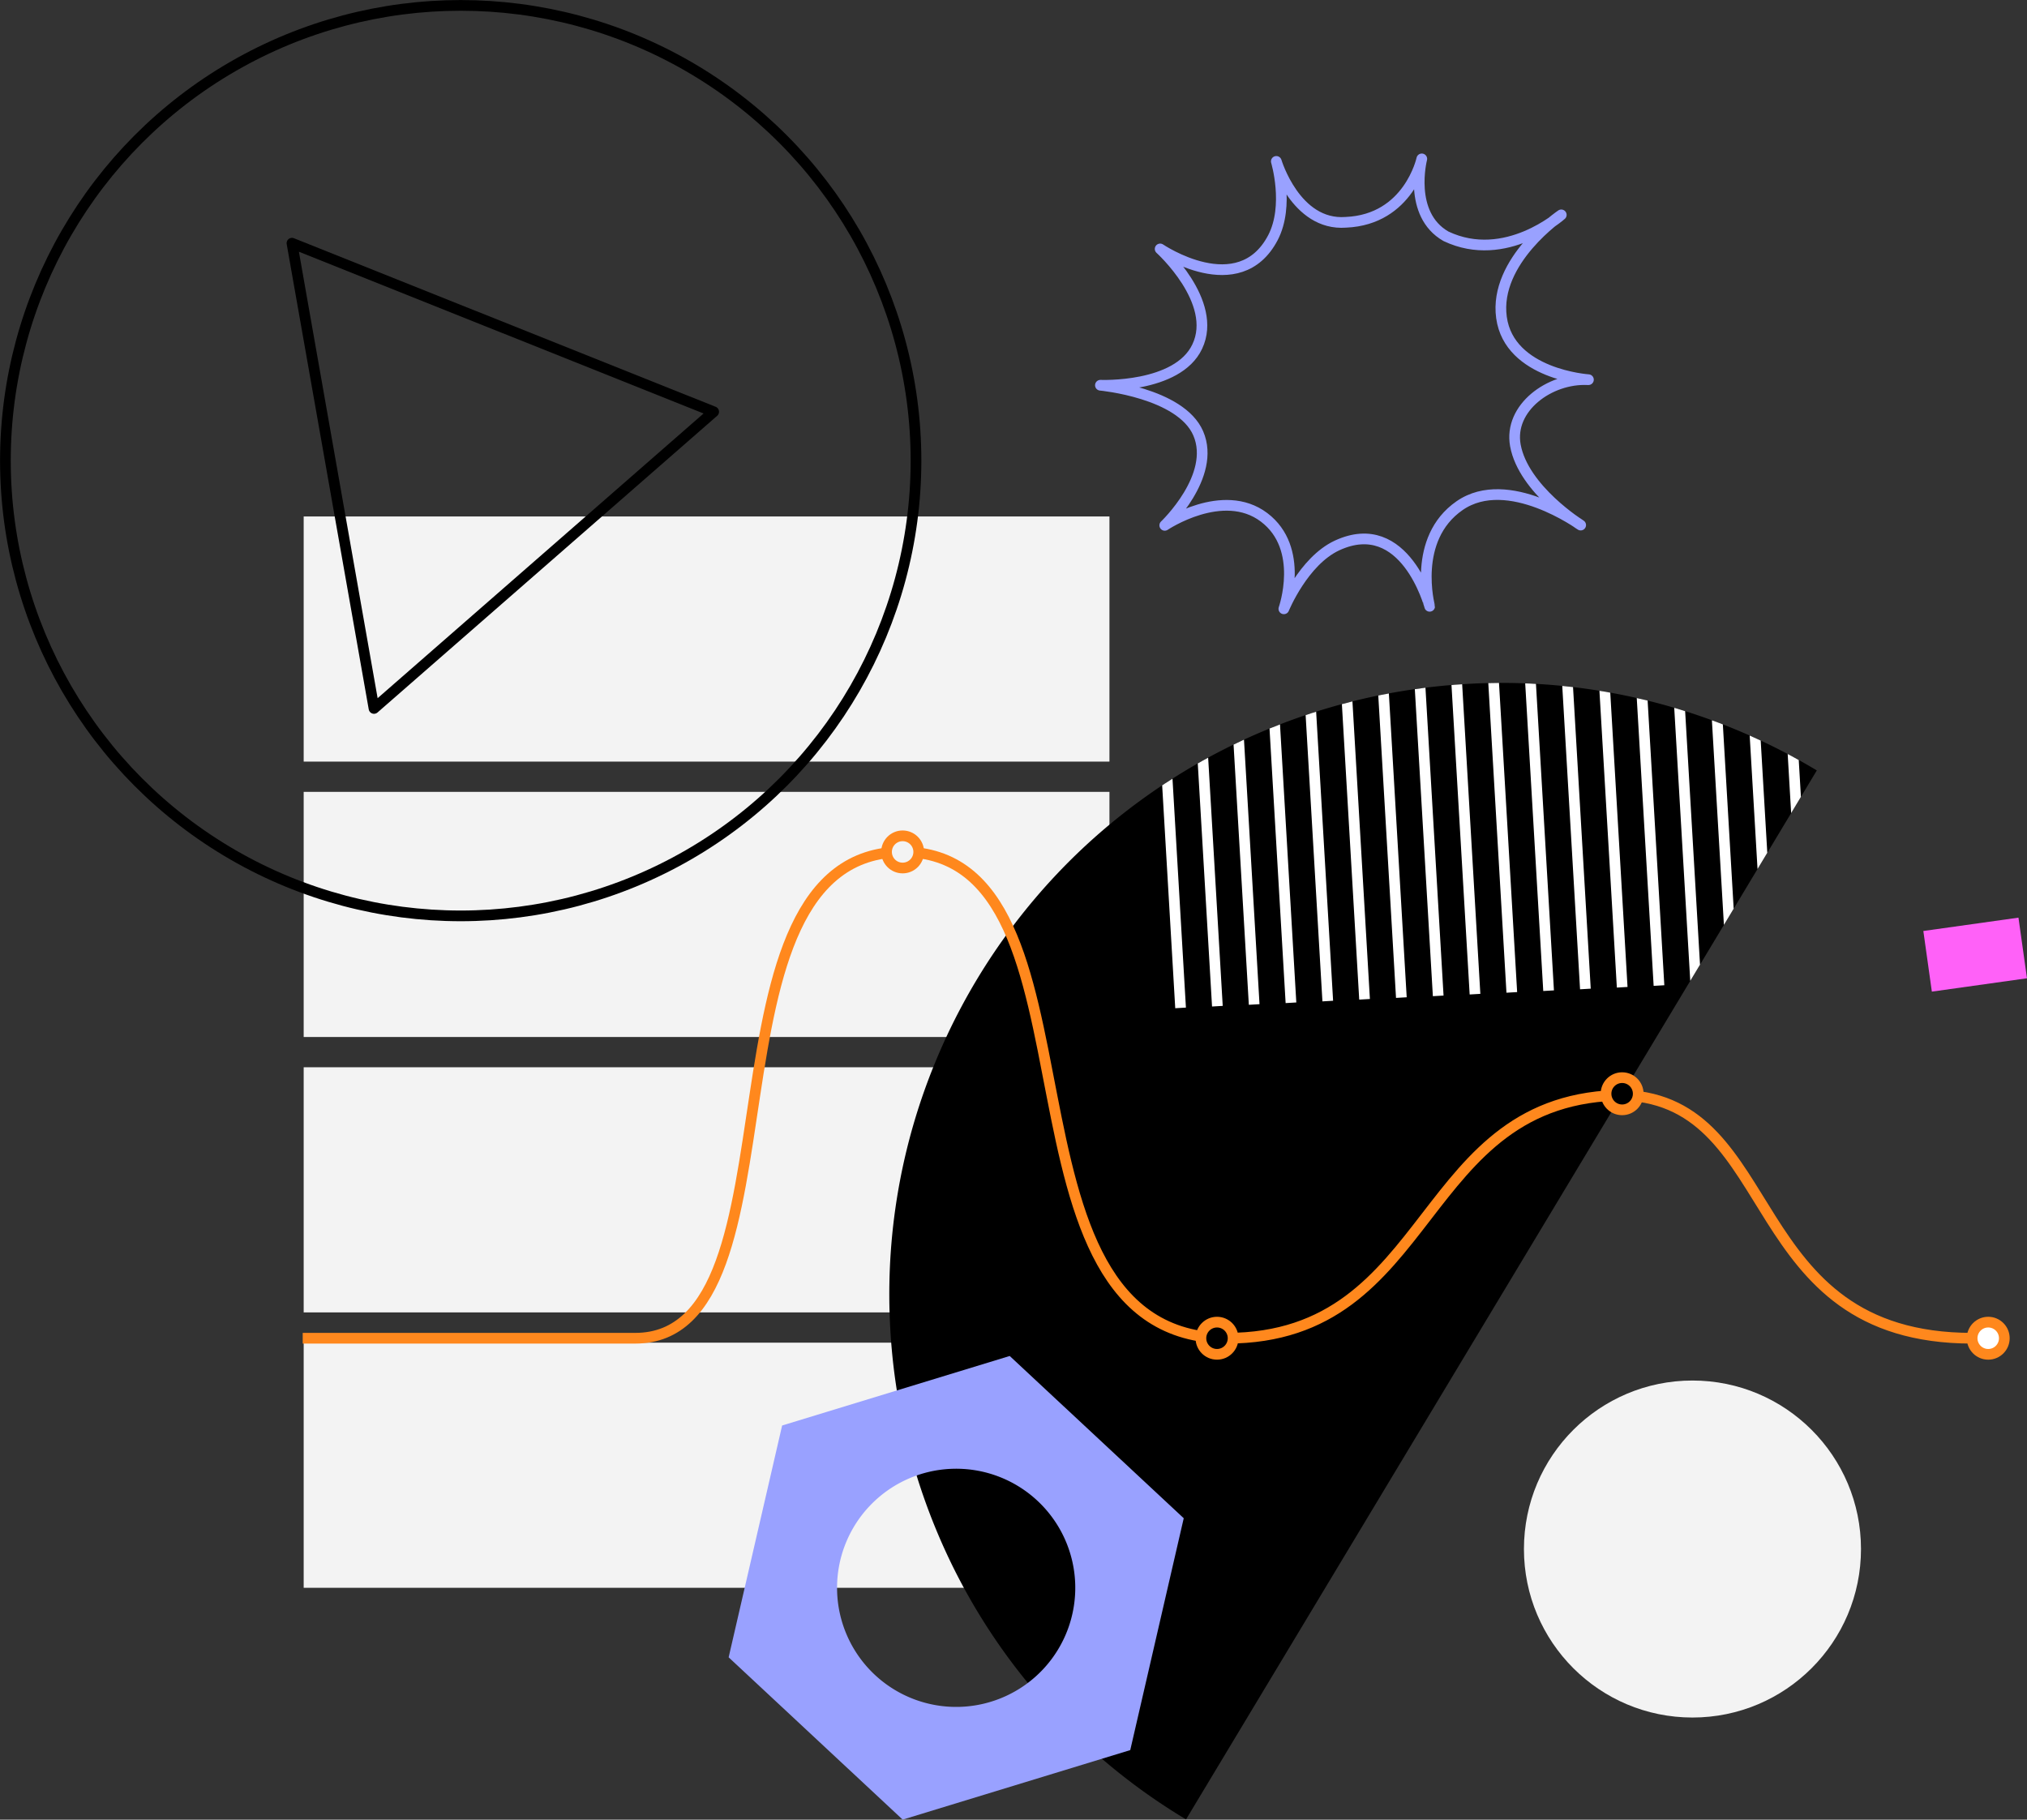 <svg id="Warstwa_1" data-name="Warstwa 1" xmlns="http://www.w3.org/2000/svg" xmlns:xlink="http://www.w3.org/1999/xlink" viewBox="0 0 379 340.28"><rect x="0" y="0" width="379" height="340.28" fill="#333333" stroke="none"/><defs><style>.cls-1,.cls-5{fill:#f3f3f3;}.cls-2{clip-path:url(#clip-path);}.cls-11,.cls-12,.cls-3,.cls-4,.cls-9{fill:none;}.cls-3{stroke:#fff;stroke-miterlimit:4;}.cls-11,.cls-12,.cls-3,.cls-4,.cls-5,.cls-6,.cls-7{stroke-width:2px;}.cls-4,.cls-5,.cls-6,.cls-7{stroke:#ff881d;stroke-miterlimit:10;}.cls-7{fill:#fff;}.cls-8{fill:#99a1ff;}.cls-9{stroke:#99a1ff;stroke-width:2px;}.cls-12,.cls-9{stroke-linejoin:round;}.cls-10{fill:#ff61f8;}.cls-11,.cls-12{stroke:#000;}</style><clipPath id="clip-path"><path id="Subtraction_2" data-name="Subtraction 2" d="M182.63,183.2a115.3,115.3,0,0,1,13.87-18.56,113.69,113.69,0,0,1,35.85-26.21,115.05,115.05,0,0,1,42.41-10.56,113.76,113.76,0,0,1,43.94,6.32,114.63,114.63,0,0,1,21,9.88L221.76,340.23A113.81,113.81,0,0,1,177,290.53a116.1,116.1,0,0,1-7.32-20.71,114.62,114.62,0,0,1-3.24-21.72,113.83,113.83,0,0,1,6.32-43.94A115.26,115.26,0,0,1,182.63,183.2Z"/></clipPath></defs><circle id="Ellipse_337" data-name="Ellipse 337" class="cls-1" cx="316.45" cy="289.67" r="31.51"/><rect id="Rectangle_827" data-name="Rectangle 827" class="cls-1" x="56.78" y="96.58" width="150.66" height="45.84"/><rect id="Rectangle_829" data-name="Rectangle 829" class="cls-1" x="56.78" y="199.58" width="150.66" height="45.84"/><rect id="Rectangle_830" data-name="Rectangle 830" class="cls-1" x="56.78" y="251.08" width="150.66" height="45.84"/><rect id="Rectangle_828" data-name="Rectangle 828" class="cls-1" x="56.78" y="148.08" width="150.66" height="45.84"/><path id="Subtraction_2-2" data-name="Subtraction 2" d="M182.63,183.2a115.3,115.3,0,0,1,13.87-18.56,113.69,113.69,0,0,1,35.85-26.21,115.05,115.05,0,0,1,42.41-10.56,113.76,113.76,0,0,1,43.94,6.32,114.63,114.63,0,0,1,21,9.88L221.76,340.23A113.81,113.81,0,0,1,177,290.53a116.1,116.1,0,0,1-7.32-20.71,114.62,114.62,0,0,1-3.24-21.72,113.83,113.83,0,0,1,6.32-43.94A115.26,115.26,0,0,1,182.63,183.2Z"/><g class="cls-2"><line id="Line_19" data-name="Line 19" class="cls-3" x1="220.74" y1="188.48" x2="211.81" y2="36.27"/><line id="Line_19-2" data-name="Line 19-2" class="cls-3" x1="227.62" y1="188.16" x2="218.69" y2="35.95"/><line id="Line_19-3" data-name="Line 19-3" class="cls-3" x1="234.5" y1="187.84" x2="225.57" y2="35.63"/><line id="Line_19-4" data-name="Line 19-4" class="cls-3" x1="241.38" y1="187.52" x2="232.45" y2="35.3"/><line id="Line_19-5" data-name="Line 19-5" class="cls-3" x1="248.26" y1="187.2" x2="239.33" y2="34.98"/><line id="Line_19-6" data-name="Line 19-6" class="cls-3" x1="255.14" y1="186.87" x2="246.21" y2="34.66"/><line id="Line_19-7" data-name="Line 19-7" class="cls-3" x1="262.02" y1="186.55" x2="253.09" y2="34.34"/><line id="Line_19-8" data-name="Line 19-8" class="cls-3" x1="268.91" y1="186.23" x2="259.97" y2="34.01"/><line id="Line_19-9" data-name="Line 19-9" class="cls-3" x1="275.79" y1="185.91" x2="266.85" y2="33.69"/><line id="Line_19-10" data-name="Line 19-10" class="cls-3" x1="282.67" y1="185.58" x2="273.74" y2="33.37"/><line id="Line_19-11" data-name="Line 19-11" class="cls-3" x1="289.55" y1="185.26" x2="280.62" y2="33.05"/><line id="Line_19-12" data-name="Line 19-12" class="cls-3" x1="296.43" y1="184.94" x2="287.5" y2="32.73"/><line id="Line_19-13" data-name="Line 19-13" class="cls-3" x1="303.31" y1="184.62" x2="294.38" y2="32.4"/><line id="Line_19-14" data-name="Line 19-14" class="cls-3" x1="310.19" y1="184.3" x2="301.26" y2="32.08"/><line id="Line_19-15" data-name="Line 19-15" class="cls-3" x1="317.07" y1="183.97" x2="308.14" y2="31.76"/><line id="Line_19-16" data-name="Line 19-16" class="cls-3" x1="323.96" y1="183.65" x2="315.02" y2="31.44"/><line id="Line_19-17" data-name="Line 19-17" class="cls-3" x1="330.84" y1="183.33" x2="321.9" y2="31.11"/><line id="Line_19-18" data-name="Line 19-18" class="cls-3" x1="337.72" y1="183.01" x2="328.79" y2="30.79"/><line id="Line_19-19" data-name="Line 19-19" class="cls-3" x1="344.6" y1="182.69" x2="335.67" y2="30.47"/><line id="Line_19-20" data-name="Line 19-20" class="cls-3" x1="351.48" y1="182.36" x2="342.55" y2="30.15"/><line id="Line_19-21" data-name="Line 19-21" class="cls-3" x1="358.36" y1="182.04" x2="349.43" y2="29.83"/><line id="Line_19-22" data-name="Line 19-22" class="cls-3" x1="365.24" y1="181.72" x2="356.31" y2="29.5"/><line id="Line_19-23" data-name="Line 19-23" class="cls-3" x1="372.12" y1="181.4" x2="363.19" y2="29.18"/><line id="Line_19-24" data-name="Line 19-24" class="cls-3" x1="379" y1="181.07" x2="370.07" y2="28.86"/></g><path id="Path_237" data-name="Path 237" class="cls-4" d="M56.6,250.25h62.18c32.65,0,10.3-90.94,50-90.94s14.45,90.94,60.61,90.94c39.49,0,35.13-45.44,74.41-45.44.44,0-.55,0,0,0,29.73,1.24,21.6,45.44,64.94,45.44"/><circle id="Ellipse_40" data-name="Ellipse 40" class="cls-5" cx="168.77" cy="159.31" r="3.01"/><circle id="Ellipse_41" data-name="Ellipse 41" class="cls-6" cx="227.55" cy="250.25" r="3.01"/><circle id="Ellipse_42" data-name="Ellipse 42" class="cls-6" cx="303.3" cy="204.53" r="3.01"/><circle id="Ellipse_43" data-name="Ellipse 43" class="cls-7" cx="371.75" cy="250.25" r="3.01"/><path id="Path_780" data-name="Path 780" class="cls-8" d="M221.33,283.91l-32.54-30.34-42.55,13-10,43.35,32.54,30.35,42.55-13Zm-57.74,29.3a22.27,22.27,0,1,1,31.48-1.1h0A22.27,22.27,0,0,1,163.59,313.21Z"/><path id="Path_57-2" data-name="Path 57-2" class="cls-9" d="M216.92,46.55s14.74,10,21.09-2.11c3.12-6,.63-14.26.63-14.26s3.6,12.1,13,11.39c11.77-.5,14.2-11.86,14.2-11.86s-2.67,10.35,4.51,14.47c11.17,5.31,21.57-4,21.57-4s-12.64,8.53-11.18,19.19S297,71,297,71h-.11c-7.14-.35-14.83,5.26-13.55,12.29,1.51,8.25,12.21,14.9,12.21,14.9s-13.61-9.88-22.63-3.64-5.61,18.83-5.61,18.83S262.72,96.13,250,102c-6.32,2.94-9.95,11.85-9.95,11.85s4-11.3-3.7-17.11-18.57,1.5-18.57,1.5,9.71-9.21,6.26-17.2c-3.29-7.61-18.29-9-18.29-9s14.4.61,18.1-7.22C227.85,56.42,216.92,46.55,216.92,46.55Z"/><rect id="Rectangle_831" data-name="Rectangle 831" class="cls-10" x="360.33" y="172.78" width="17.96" height="11.45" transform="translate(-21.23 53.08) rotate(-7.99)"/><circle class="cls-11" cx="86.14" cy="86.14" r="85.13"/><path id="Path_256-9" data-name="Path 256-9" class="cls-12" d="M54.59,45.48l15.34,87L133.44,77Z"/></svg>